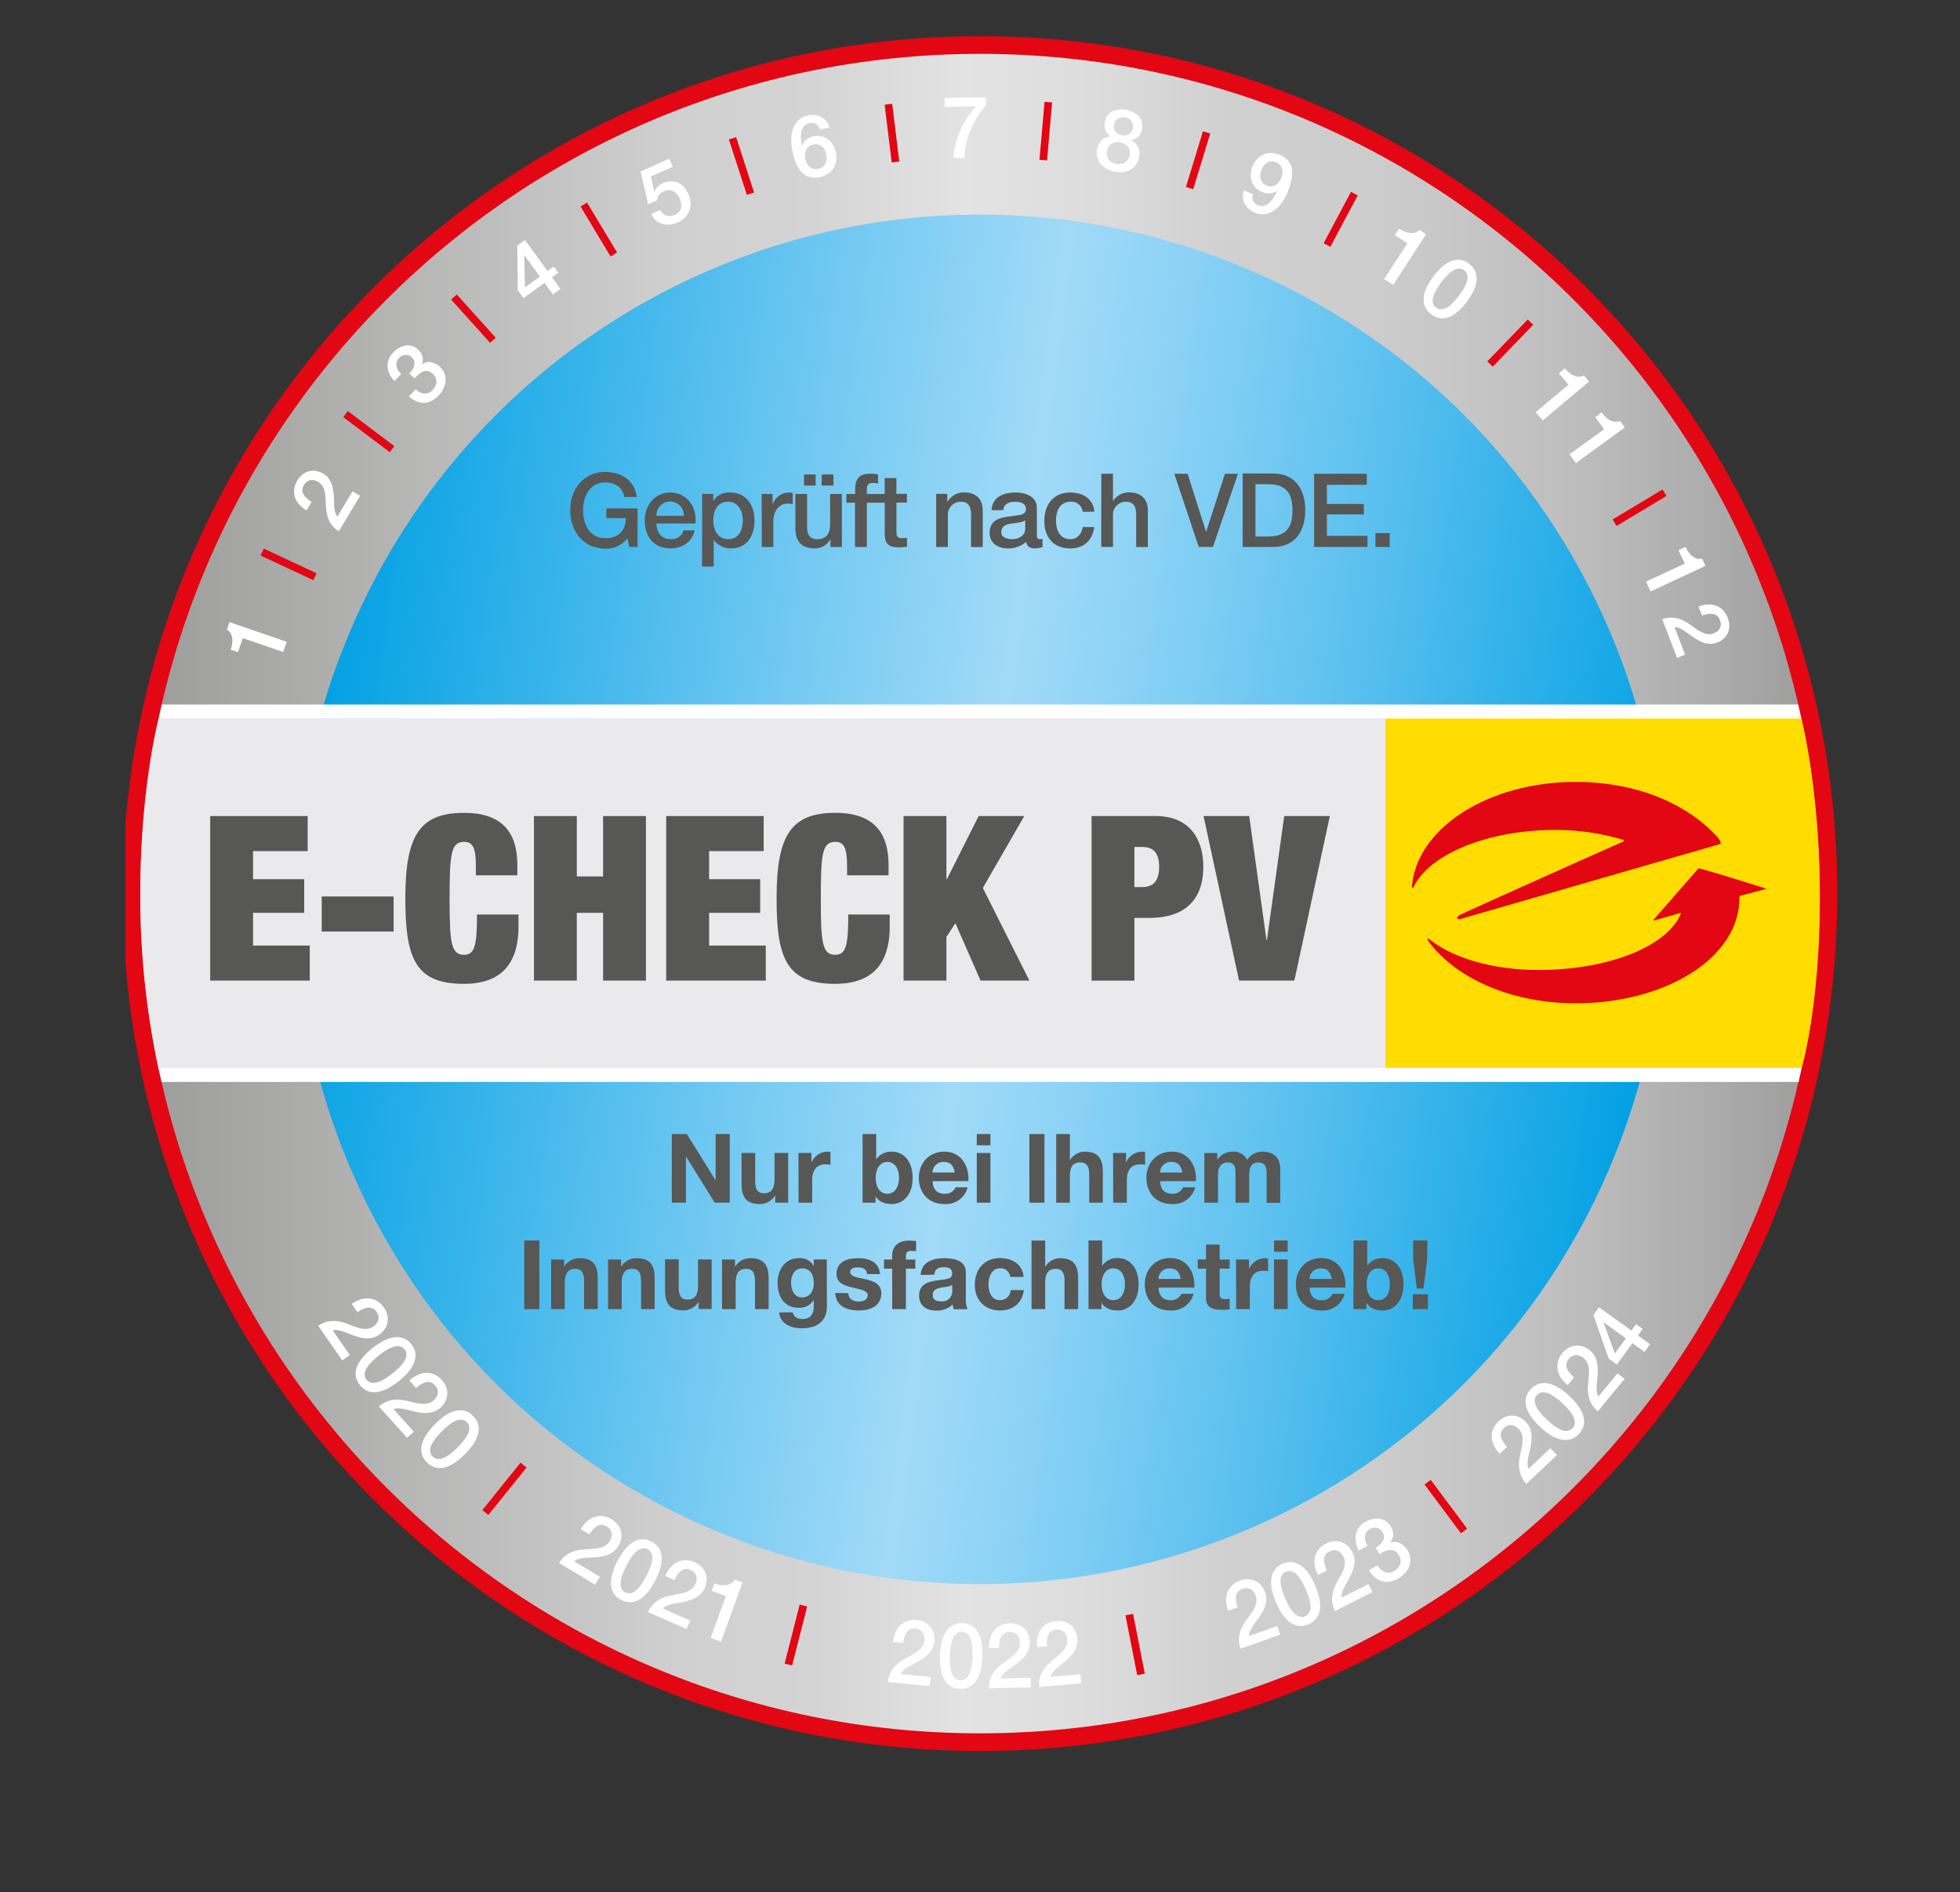 <svg xmlns="http://www.w3.org/2000/svg" xmlns:xlink="http://www.w3.org/1999/xlink" width="586.88" height="566.57" viewBox="0 0 586.88 566.57">
  <rect x="0" y="0" width="586.88" height="566.57" fill="#333333" stroke="none"/>
  <defs>
    <clipPath id="a" transform="translate(37.56 10.83)">
      <rect width="513.41" height="513.4" fill="none"/>
    </clipPath>
    <clipPath id="b" transform="translate(37.56 10.83)">
      <path d="M4.46,256.71C4.46,395.56,117,508.12,255.88,508.12S507.29,395.56,507.29,256.71,394.73,5.29,255.88,5.29,4.46,117.86,4.46,256.71" fill="none"/>
    </clipPath>
    <linearGradient id="c" y1="513.4" x2="1" y2="513.4" gradientTransform="matrix(502.83, 0, 0, -502.83, 41.82, 258423.13)" gradientUnits="userSpaceOnUse">
      <stop offset="0" stop-color="#9d9d9c"/>
      <stop offset="0.32" stop-color="#d0d0d0"/>
      <stop offset="0.4" stop-color="#d4d4d4"/>
      <stop offset="0.48" stop-color="#e1e1e1"/>
      <stop offset="0.49" stop-color="#e3e3e3"/>
      <stop offset="0.58" stop-color="#dbdbdb"/>
      <stop offset="0.65" stop-color="#d0d0d0"/>
      <stop offset="0.74" stop-color="#ccc"/>
      <stop offset="0.85" stop-color="#bfbfbf"/>
      <stop offset="0.95" stop-color="#aaa"/>
      <stop offset="1" stop-color="#9d9d9c"/>
    </linearGradient>
    <clipPath id="d" transform="translate(37.56 10.83)">
      <path d="M67.72,177.11C22.81,281,70.64,401.67,174.55,446.58S399.11,443.67,444,339.76,441.11,115.2,337.2,70.29A204.8,204.8,0,0,0,67.72,177.11" fill="none"/>
    </clipPath>
    <linearGradient id="e" y1="513.37" x2="1" y2="513.37" gradientTransform="matrix(0, 410.05, 410.05, 0, -210250.68, 65.54)" gradientUnits="userSpaceOnUse">
      <stop offset="0" stop-color="#009fe3"/>
      <stop offset="0.02" stop-color="#07a2e4"/>
      <stop offset="0.35" stop-color="#75caf2"/>
      <stop offset="0.5" stop-color="#a1daf8"/>
      <stop offset="0.58" stop-color="#8ed3f6"/>
      <stop offset="0.74" stop-color="#5dc1ef"/>
      <stop offset="0.96" stop-color="#0fa5e5"/>
      <stop offset="1" stop-color="#009fe3"/>
    </linearGradient>
    <clipPath id="g" transform="translate(37.56 10.83)">
      <rect x="385.22" y="223.28" width="105.83" height="66.26" fill="none"/>
    </clipPath>
  </defs>
  <g clip-path="url(#a)">
    <path d="M-.83,256.71C-.83,114.94,114.1,0,255.88,0s256.7,114.93,256.7,256.7-114.93,256.7-256.7,256.7S-.83,398.49-.83,256.71" transform="translate(37.56 10.83)" fill="#e30613"/>
  </g>
  <g clip-path="url(#b)">
    <rect x="42.02" y="16.12" width="502.83" height="502.83" fill="url(#c)"/>
  </g>
  <g clip-path="url(#d)">
    <rect x="6.53" y="11.18" width="498.69" height="522.56" transform="translate(-11.98 498.75) rotate(-82)" fill="url(#e)"/>
  </g>
  <g clip-path="url(#a)">
    <path d="M9.94,204.25h491.8s5.61,21.81,5.51,54.46c-.1,32.35-5.44,50.3-5.44,50.3L9.89,309.1a246.33,246.33,0,0,1-5.45-52.26c0-32,5.5-52.59,5.5-52.59" transform="translate(37.56 10.83)" fill="#eaeaed"/>
    <path d="M377.28,204.1h124.5s5.58,21.21,5.58,53.85c0,33-5.51,51.07-5.51,51.07l-124.57-.15Z" transform="translate(37.56 10.83)" fill="#fd0"/>
    <path d="M153.35,141.39H144v2.91h5.83c-.06,3.72-2.21,6.08-6.14,6-4.69,0-6.66-4.14-6.66-8.35s2-8.35,6.66-8.35c2.76,0,5.28,1.47,5.65,4.36h3.75c-.59-4.94-4.61-7.49-9.4-7.49-6.57,0-10.5,5.22-10.5,11.48s3.93,11.48,10.5,11.48a7.91,7.91,0,0,0,6.6-3.1l.58,2.58h2.46Z" transform="translate(37.56 10.83)" fill="#575756"/>
    <path d="M170.66,145.9c.58-4.76-2.49-9.27-7.49-9.27-4.73,0-7.67,3.87-7.67,8.38,0,4.88,2.79,8.35,7.76,8.35,3.47,0,6.42-1.94,7.18-5.4h-3.31a3.69,3.69,0,0,1-3.87,2.64c-2.91,0-4.27-2.21-4.27-4.7ZM159,143.6a4.09,4.09,0,1,1,8.17,0Z" transform="translate(37.56 10.83)" fill="#575756" fill-rule="evenodd"/>
    <path d="M184.86,145c0,2.76-1.19,5.59-4.38,5.59-2.83,0-4.46-2.4-4.46-5.59,0-3.38,1.51-5.62,4.46-5.62s4.38,2.73,4.38,5.62m-12.21,13.78h3.5v-7.92h.06a6.16,6.16,0,0,0,5.31,2.49c4.69,0,6.84-4,6.84-8.29,0-4.63-2.42-8.44-7.42-8.44a5.31,5.31,0,0,0-4.92,2.58H176v-2.15h-3.31Z" transform="translate(37.56 10.83)" fill="#575756" fill-rule="evenodd"/>
    <path d="M190.54,152.93H194v-7.55c0-3.5,1.9-5.44,4.3-5.44a12.72,12.72,0,0,1,1.5.16v-3.38a8.66,8.66,0,0,0-1.32-.09,5.13,5.13,0,0,0-4.64,3.5h-.06v-3.07h-3.28Z" transform="translate(37.56 10.83)" fill="#575756"/>
    <path d="M208.46,134.54H212v-3.31h-3.49Zm-1.79-3.31h-3.49v3.31h3.49Zm7.84,5.83H211v9.21c0,2.45-1,4.33-3.9,4.33-1.9,0-3-1-3-3.81v-9.73h-3.5v10.07c0,4.14,1.78,6.23,5.92,6.23a5.32,5.32,0,0,0,4.51-2.64h.07v2.21h3.44Z" transform="translate(37.56 10.83)" fill="#575756" fill-rule="evenodd"/>
    <path d="M215.85,139.67h2.61v13.26H222V139.67h3v-2.61h-3v-1.63c0-1.32.77-1.66,1.72-1.66a6,6,0,0,1,1.63.19v-2.73a9.54,9.54,0,0,0-2.46-.22c-2.27,0-4.39.68-4.39,4.73v1.32h-2.61Z" transform="translate(37.56 10.83)" fill="#575756"/>
    <path d="M224.72,139.67h2.64V149c.06,2.64.74,4.05,4.39,4.05.77,0,1.5-.12,2.27-.18v-2.7a6.08,6.08,0,0,1-1.47.12c-1.57,0-1.69-.74-1.69-2.18v-8.47H234v-2.61h-3.16V132.3h-3.5v4.76h-2.64Z" transform="translate(37.56 10.83)" fill="#575756"/>
    <path d="M242.76,152.93h3.5v-9.36a3.88,3.88,0,0,1,3.84-4.18c2.06,0,3,1.08,3.1,3.56v10h3.5V142c0-3.56-2.18-5.4-5.62-5.4a5.67,5.67,0,0,0-4.94,2.82l-.06-.06v-2.33h-3.32Z" transform="translate(37.56 10.83)" fill="#575756"/>
    <path d="M269.41,147.59c0,2.21-2.4,3-3.93,3-1.23,0-3.22-.45-3.22-2,0-1.84,1.35-2.39,2.85-2.64s3.22-.25,4.3-1Zm3.5-6.36c0-3.34-3.26-4.6-6.35-4.6-3.5,0-7,1.2-7.22,5.28h3.5c.15-1.72,1.53-2.52,3.5-2.52,1.41,0,3.28.34,3.28,2.15,0,2.06-2.24,1.78-4.76,2.24-2.94.34-6.1,1-6.1,4.94,0,3.1,2.57,4.64,5.43,4.64a8.11,8.11,0,0,0,5.5-1.94c.27,1.45,1.28,1.94,2.7,1.94a9,9,0,0,0,2.21-.4v-2.43a5,5,0,0,1-.86.06c-.65,0-.83-.33-.83-1.19Z" transform="translate(37.56 10.83)" fill="#575756" fill-rule="evenodd"/>
    <path d="M290.12,142.37c-.33-3.9-3.47-5.74-7.15-5.74-5.22,0-7.83,3.74-7.83,8.53s2.73,8.2,7.71,8.2c4.08,0,6.63-2.27,7.27-6.39h-3.5c-.34,2.28-1.75,3.63-3.77,3.63-3,0-4.21-2.8-4.21-5.44,0-4.82,2.55-5.77,4.36-5.77a3.34,3.34,0,0,1,3.62,3Z" transform="translate(37.56 10.83)" fill="#575756"/>
    <path d="M292.2,152.93h3.5v-9.36a3.88,3.88,0,0,1,3.84-4.18c2.06,0,3,1.08,3.1,3.56v10h3.5V142c0-3.56-2.18-5.4-5.61-5.4a5.53,5.53,0,0,0-4.76,2.52h-.07V131h-3.5Z" transform="translate(37.56 10.83)" fill="#575756"/>
    <polygon points="358.93 163.75 363.19 163.75 370.68 141.84 366.79 141.84 361.17 159.18 361.11 159.18 355.61 141.84 351.62 141.84 358.93 163.75" fill="#575756"/>
    <path d="M338.36,134.14h3.78c6,0,7.3,3.44,7.3,7.83s-1.28,7.83-7.3,7.83h-3.78Zm-3.83,18.79h9.08c6.75,0,9.67-4.91,9.67-11s-2.92-11-9.67-11h-9.08Z" transform="translate(37.56 10.83)" fill="#575756" fill-rule="evenodd"/>
    <polygon points="393.48 163.75 409.47 163.75 409.47 160.44 397.32 160.44 397.32 154.02 408.37 154.02 408.37 150.89 397.32 150.89 397.32 145.15 409.26 145.15 409.26 141.84 393.48 141.84 393.48 163.75" fill="#575756"/>
    <rect x="411.84" y="159.61" width="4.27" height="4.14" fill="#575756"/>
    <polygon points="201.16 360.07 205.39 360.07 205.39 346.32 205.45 346.32 214 360.07 218.51 360.07 218.51 339.53 214.28 339.53 214.28 353.31 214.23 353.31 205.65 339.53 201.16 339.53 201.16 360.07" fill="#575756"/>
    <path d="M198.44,334.37h-4.08v7.8c0,3-1,4.26-3.17,4.26-1.9,0-2.62-1.21-2.62-3.65v-8.41h-4.08v9.15c0,3.69,1.09,6.13,5.43,6.13a5.29,5.29,0,0,0,4.55-2.47h.09v2.07h3.88Z" transform="translate(37.56 10.83)" fill="#575756"/>
    <path d="M201.55,349.25h4.08v-6.71c0-2.62,1-4.77,4-4.77a7.27,7.27,0,0,1,1.47.14v-3.8a3,3,0,0,0-.9-.14,5.25,5.25,0,0,0-4.74,3.16h-.06v-2.76h-3.88Z" transform="translate(37.56 10.83)" fill="#575756"/>
    <path d="M220.72,349.25h3.88v-1.9h.06c.89,1.64,2.7,2.3,4.89,2.3,3,0,6.16-2.39,6.16-7.85s-3.19-7.83-6.16-7.83a5.51,5.51,0,0,0-4.69,2.21h-.06V328.7h-4.08Zm10.91-7.43c0,2.48-1.07,4.75-3.49,4.75s-3.48-2.27-3.48-4.75,1.07-4.77,3.48-4.77,3.49,2.27,3.49,4.77" transform="translate(37.56 10.83)" fill="#575756" fill-rule="evenodd"/>
    <path d="M252.39,342.8c.29-4.57-2.16-8.83-7.22-8.83-4.52,0-7.6,3.39-7.6,7.86s2.91,7.82,7.6,7.82a6.68,6.68,0,0,0,7-5h-3.59a3.38,3.38,0,0,1-3.23,1.93c-2.27,0-3.54-1.18-3.65-3.77Zm-10.73-2.59a3.22,3.22,0,0,1,3.4-3.16c2,0,2.87,1.09,3.25,3.16Z" transform="translate(37.56 10.83)" fill="#575756" fill-rule="evenodd"/>
    <path d="M254.92,349.25H259V334.37h-4.09ZM259,328.7h-4.09v3.37H259Z" transform="translate(37.56 10.83)" fill="#575756" fill-rule="evenodd"/>
    <rect x="308.22" y="339.53" width="4.52" height="20.55" fill="#575756"/>
    <path d="M278.7,349.25h4.09v-7.8c0-3,.95-4.26,3.17-4.26,1.89,0,2.62,1.21,2.62,3.66v8.4h4.08V340.1c0-3.69-1.09-6.13-5.44-6.13a5.21,5.21,0,0,0-4.34,2.47h-.09V328.7H278.7Z" transform="translate(37.56 10.83)" fill="#575756"/>
    <path d="M295.76,349.25h4.09v-6.71c0-2.62,1-4.77,4-4.77a7.09,7.09,0,0,1,1.46.14v-3.8a2.91,2.91,0,0,0-.89-.14,5.28,5.28,0,0,0-4.75,3.16h-.06v-2.76h-3.88Z" transform="translate(37.56 10.83)" fill="#575756"/>
    <path d="M320.53,342.8c.29-4.57-2.16-8.83-7.22-8.83-4.52,0-7.6,3.39-7.6,7.86s2.9,7.82,7.6,7.82a6.69,6.69,0,0,0,7-5h-3.6a3.36,3.36,0,0,1-3.22,1.93c-2.27,0-3.54-1.18-3.66-3.77Zm-10.74-2.59a3.22,3.22,0,0,1,3.4-3.16c2,0,2.88,1.09,3.25,3.16Z" transform="translate(37.56 10.83)" fill="#575756" fill-rule="evenodd"/>
    <path d="M323.06,349.25h4.09v-8.64c0-2.9,2-3.42,2.76-3.42,2.59,0,2.47,2,2.47,3.71v8.35h4.09V341c0-1.87.43-3.77,2.73-3.77s2.51,1.64,2.51,3.63v8.43h4.08v-10c0-3.86-2.27-5.32-5.44-5.32a5.43,5.43,0,0,0-4.49,2.47,4.39,4.39,0,0,0-4.34-2.47,5.39,5.39,0,0,0-4.55,2.41h-.05v-2h-3.86Z" transform="translate(37.56 10.83)" fill="#575756"/>
    <rect x="156.97" y="371.4" width="4.52" height="20.55" fill="#575756"/>
    <path d="M127.46,381.12h4.08v-7.8c0-3,1-4.26,3.17-4.26,1.9,0,2.62,1.21,2.62,3.65v8.41h4.09V372c0-3.69-1.1-6.13-5.44-6.13a5.29,5.29,0,0,0-4.55,2.47h-.09v-2.07h-3.88Z" transform="translate(37.56 10.83)" fill="#575756"/>
    <path d="M144.51,381.12h4.09v-7.8c0-3,1-4.26,3.17-4.26,1.9,0,2.62,1.21,2.62,3.65v8.41h4.08V372c0-3.69-1.09-6.13-5.43-6.13a5.29,5.29,0,0,0-4.55,2.47h-.09v-2.07h-3.89Z" transform="translate(37.56 10.83)" fill="#575756"/>
    <path d="M175.53,366.24h-4.08V374c0,3-.95,4.26-3.17,4.26-1.9,0-2.62-1.21-2.62-3.66v-8.4h-4.09v9.15c0,3.68,1.1,6.13,5.44,6.13a5.33,5.33,0,0,0,4.55-2.47h.09v2.07h3.88Z" transform="translate(37.56 10.83)" fill="#575756"/>
    <path d="M178.63,381.12h4.09v-7.8c0-3,.95-4.26,3.17-4.26,1.9,0,2.61,1.21,2.61,3.65v8.41h4.09V372c0-3.69-1.09-6.13-5.44-6.13a5.28,5.28,0,0,0-4.54,2.47h-.09v-2.07h-3.89Z" transform="translate(37.56 10.83)" fill="#575756"/>
    <path d="M210,366.24H206.1v2h0a4.63,4.63,0,0,0-4.43-2.38c-4.17,0-6.39,3.51-6.39,7.36,0,4.09,1.9,7.49,6.36,7.49a5,5,0,0,0,4.46-2.31h0v2c0,2.13-1,3.68-3.28,3.68-1.43,0-2.67-.51-3-2h-4.06c.2,3.4,3.63,4.78,6.56,4.78,6.85,0,7.71-4.15,7.71-6.59Zm-7.37,11.37c-2.5,0-3.31-2.33-3.31-4.47s1-4.22,3.31-4.22c2.65,0,3.48,2.15,3.48,4.57,0,2.13-1.14,4.12-3.48,4.12" transform="translate(37.56 10.83)" fill="#575756" fill-rule="evenodd"/>
    <path d="M212.54,376.28c.18,4,3.55,5.24,7,5.24s6.79-1.27,6.79-5.18c0-2.76-2.33-3.63-4.72-4.17S217,371.42,217,370c0-1.21,1.35-1.38,2.27-1.38,1.47,0,2.68.43,2.79,2h3.89c-.32-3.66-3.31-4.75-6.56-4.75s-6.48,1-6.48,4.77c0,2.62,2.36,3.46,4.72,4,2.94.64,4.63,1.07,4.63,2.31,0,1.44-1.49,1.9-2.68,1.9-1.61,0-3.1-.72-3.13-2.51Z" transform="translate(37.56 10.83)" fill="#575756"/>
    <path d="M229.6,381.12h4.09V369h2.82v-2.73h-2.82v-.89c0-1.24.46-1.7,1.55-1.7a12.21,12.21,0,0,1,1.5.09v-3.06c-.69,0-1.44-.11-2.16-.11-3.34,0-5,1.9-5,4.52v1.15h-2.44V369h2.44Z" transform="translate(37.56 10.83)" fill="#575756"/>
    <path d="M247.55,375.36a3,3,0,0,1-3.31,3.43c-1.32,0-2.5-.38-2.5-1.9s1.15-1.93,2.41-2.19,2.71-.26,3.4-.87Zm-5.35-4.55c.14-1.61,1.15-2.24,2.7-2.24s2.65.26,2.65,2-2.33,1.59-4.83,2-5.07,1.15-5.07,4.52c0,3.05,2.24,4.46,5.07,4.46a6.81,6.81,0,0,0,5-1.84,6.34,6.34,0,0,0,.29,1.44h4.15a7.56,7.56,0,0,1-.52-3.31v-7.75c0-3.56-3.57-4.22-6.54-4.22-3.34,0-6.76,1.15-7,5Z" transform="translate(37.56 10.83)" fill="#575756" fill-rule="evenodd"/>
    <path d="M268.93,371.48c-.26-3.8-3.48-5.64-7-5.64-4.84,0-7.6,3.42-7.6,8.05,0,4.47,3,7.63,7.51,7.63,3.91,0,6.65-2.16,7.17-6.1h-3.95a3.14,3.14,0,0,1-3.25,3c-2.56,0-3.39-2.56-3.39-4.69s.86-4.83,3.48-4.83a2.79,2.79,0,0,1,3,2.56Z" transform="translate(37.56 10.83)" fill="#575756"/>
    <path d="M271.31,381.12h4.09v-7.8c0-3,1-4.26,3.17-4.26,1.9,0,2.62,1.21,2.62,3.65v8.41h4.08V372c0-3.69-1.09-6.13-5.44-6.13a5.22,5.22,0,0,0-4.34,2.47h-.09v-7.74h-4.09Z" transform="translate(37.56 10.83)" fill="#575756"/>
    <path d="M288.37,381.12h3.89v-1.9h.05c.9,1.64,2.71,2.3,4.9,2.3,3,0,6.16-2.39,6.16-7.86s-3.2-7.82-6.16-7.82a5.49,5.49,0,0,0-4.69,2.21h-.06v-7.48h-4.09Zm10.91-7.43c0,2.48-1.07,4.75-3.48,4.75s-3.49-2.27-3.49-4.75,1.07-4.77,3.49-4.77,3.48,2.27,3.48,4.77" transform="translate(37.56 10.83)" fill="#575756" fill-rule="evenodd"/>
    <path d="M320.05,374.67c.28-4.57-2.16-8.83-7.23-8.83-4.51,0-7.6,3.39-7.6,7.85,0,4.61,2.91,7.83,7.6,7.83a6.7,6.7,0,0,0,7-5h-3.6a3.36,3.36,0,0,1-3.22,1.93c-2.28,0-3.54-1.18-3.66-3.77Zm-10.74-2.59a3.22,3.22,0,0,1,3.4-3.16c2,0,2.88,1.09,3.25,3.16Z" transform="translate(37.56 10.83)" fill="#575756" fill-rule="evenodd"/>
    <path d="M327.64,361.78h-4.08v4.46h-2.48V369h2.48v8.78c0,3,2.18,3.54,4.69,3.54a16.3,16.3,0,0,0,2.38-.14V378a6,6,0,0,1-1.26.12c-1.38,0-1.73-.35-1.73-1.73V369h3v-2.73h-3Z" transform="translate(37.56 10.83)" fill="#575756"/>
    <path d="M332.57,381.12h4.1v-6.71c0-2.62,1-4.78,4-4.78a7.23,7.23,0,0,1,1.47.15V366a2.91,2.91,0,0,0-.89-.14,5.26,5.26,0,0,0-4.75,3.16h-.06v-2.76h-3.89Z" transform="translate(37.56 10.83)" fill="#575756"/>
    <path d="M343.88,381.12H348V366.24h-4.08ZM348,360.57h-4.08v3.37H348Z" transform="translate(37.56 10.83)" fill="#575756" fill-rule="evenodd"/>
    <path d="M365.28,374.67c.29-4.57-2.16-8.83-7.22-8.83-4.52,0-7.6,3.39-7.6,7.85,0,4.61,2.91,7.83,7.6,7.83a6.71,6.71,0,0,0,7-5h-3.6a3.38,3.38,0,0,1-3.23,1.93c-2.27,0-3.54-1.18-3.65-3.77Zm-10.73-2.59a3.21,3.21,0,0,1,3.39-3.16c2,0,2.88,1.09,3.26,3.16Z" transform="translate(37.56 10.83)" fill="#575756" fill-rule="evenodd"/>
    <path d="M367.69,381.12h3.89v-1.9h.06c.89,1.64,2.7,2.3,4.89,2.3,3,0,6.16-2.39,6.16-7.86s-3.19-7.82-6.16-7.82a5.51,5.51,0,0,0-4.69,2.21h0v-7.48h-4.1Zm10.91-7.43c0,2.48-1.06,4.75-3.48,4.75s-3.48-2.27-3.48-4.75,1.07-4.77,3.48-4.77,3.48,2.27,3.48,4.77" transform="translate(37.56 10.83)" fill="#575756" fill-rule="evenodd"/>
    <path d="M389.84,360.57h-4.26v5.53l1.1,8.86h2l1.12-8.86Zm-4.37,20.55H390v-4.44h-4.52Z" transform="translate(37.56 10.83)" fill="#575756" fill-rule="evenodd"/>
    <path d="M31.51,183.67a10.34,10.34,0,0,0,.45-1.76,5.59,5.59,0,0,0,0-1.68,4,4,0,0,0-.48-1.45,2.89,2.89,0,0,0-1.11-1.08l.79-2.27,17.13,5.89-1.06,3.06-12.09-4.16-1.44,4.21Z" transform="translate(37.56 10.83)" fill="#fff"/>
    <rect x="47.7" y="149.42" width="2.28" height="17.44" transform="translate(-77.56 146.41) rotate(-65)" fill="#e30613"/>
    <path d="M70.27,137.62l-6.37,10.6a7.43,7.43,0,0,1-2.81-3,9.87,9.87,0,0,1-1-4c-.07-.72-.11-1.46-.13-2.22a14,14,0,0,0-.22-2.18,7,7,0,0,0-.61-1.91,3.57,3.57,0,0,0-1.33-1.43,4.73,4.73,0,0,0-1-.44,2.65,2.65,0,0,0-1.12-.15,2.7,2.7,0,0,0-1.17.39,3.22,3.22,0,0,0-1.08,1.16,2.8,2.8,0,0,0-.45,1.43,2.6,2.6,0,0,0,.34,1.3,4.89,4.89,0,0,0,1,1.18,10.5,10.5,0,0,0,1.43,1.09L54.23,142a9,9,0,0,1-2.18-1.77,6.13,6.13,0,0,1-1.28-2.17,5.84,5.84,0,0,1-.25-2.43,6.38,6.38,0,0,1,.93-2.57A6.28,6.28,0,0,1,53.34,131a5.39,5.39,0,0,1,2.1-.84,5,5,0,0,1,2.05.09,7.12,7.12,0,0,1,1.73.71,5.56,5.56,0,0,1,1.51,1.31,6.39,6.39,0,0,1,.92,1.6,9.33,9.33,0,0,1,.5,1.81,17.37,17.37,0,0,1,.22,1.89q.08.94.09,1.86c0,.62,0,1.2.1,1.74a8.54,8.54,0,0,0,.29,1.52,2.83,2.83,0,0,0,.62,1.15L68,136.26Z" transform="translate(37.56 10.83)" fill="#fff"/>
    <rect x="71.72" y="109.69" width="2.28" height="17.44" transform="translate(-27.99 116.16) rotate(-53)" fill="#e30613"/>
    <path d="M85,101a7.21,7.21,0,0,0,.92-1.13,4.21,4.21,0,0,0,.55-1.26,2.53,2.53,0,0,0,0-1.28,2.62,2.62,0,0,0-.79-1.21,2.34,2.34,0,0,0-1.9-.69,2.92,2.92,0,0,0-1.89,1,2.76,2.76,0,0,0-.69,1.19,2.72,2.72,0,0,0,0,1.27,3.86,3.86,0,0,0,.49,1.22,4.63,4.63,0,0,0,.89,1l-2,2.15a7.3,7.3,0,0,1-1.46-2,6.25,6.25,0,0,1-.61-2.22,5.4,5.4,0,0,1,.32-2.23,6.19,6.19,0,0,1,1.34-2.12,7.44,7.44,0,0,1,1.64-1.31,5.91,5.91,0,0,1,1.92-.72,4.37,4.37,0,0,1,2,.07,4.82,4.82,0,0,1,3.2,3.17,3.53,3.53,0,0,1-.23,2.43l0,0a3.69,3.69,0,0,1,2.77-.72A5.5,5.5,0,0,1,95.53,101a5.38,5.38,0,0,1,.32,2.21,6.39,6.39,0,0,1-.6,2.24,7.55,7.55,0,0,1-1.39,2.06,7.68,7.68,0,0,1-2.21,1.71,5.14,5.14,0,0,1-2.28.56,5.57,5.57,0,0,1-2.27-.47,8.12,8.12,0,0,1-2.2-1.45l2-2.15A4.18,4.18,0,0,0,89.49,107a3.09,3.09,0,0,0,2.57-1.15,3.71,3.71,0,0,0,1.07-2.38,3.45,3.45,0,0,0-2.58-3.21,2.68,2.68,0,0,0-1.43.15,4.4,4.4,0,0,0-1.33.83,15.65,15.65,0,0,0-1.21,1.23Z" transform="translate(37.56 10.83)" fill="#fff"/>
    <rect x="103.05" y="75.85" width="2.28" height="17.44" transform="translate(7.74 102.27) rotate(-42)" fill="#e30613"/>
    <path d="M129.62,70.85l-1.89,1.37,2.53,3.47L128,77.34l-2.53-3.48-6.28,4.57-1.72-2.37-.12-13.38L119.61,61l6.76,9.29L128.25,69Zm-10,4.35L124.1,72l-4.68-6.45,0,0Z" transform="translate(37.56 10.83)" fill="#fff"/>
    <rect x="140.6" y="49.17" width="2.28" height="17.44" transform="translate(27.99 92.09) rotate(-31)" fill="#e30613"/>
    <path d="M154.25,40.51l8.56-3.81,1.07,2.41L157.34,42l1,4.59.07,0a3.8,3.8,0,0,1,1-1.55A5.33,5.33,0,0,1,160.92,44a6.1,6.1,0,0,1,2.38-.56,5,5,0,0,1,2.15.43,5.62,5.62,0,0,1,1.79,1.31,7.65,7.65,0,0,1,1.91,4.24,6.27,6.27,0,0,1-.16,2.36A6,6,0,0,1,167.83,54a6.2,6.2,0,0,1-2.35,1.71,8.39,8.39,0,0,1-2.38.68,5.72,5.72,0,0,1-2.23-.16,5.09,5.09,0,0,1-1.94-1,5.88,5.88,0,0,1-1.49-2l2.7-1.2A3.26,3.26,0,0,0,162,53.74a3.38,3.38,0,0,0,2.45-.22,3.78,3.78,0,0,0,1.32-.93,2.78,2.78,0,0,0,.61-1.21,3.26,3.26,0,0,0,0-1.39,6.84,6.84,0,0,0-.47-1.48,5.15,5.15,0,0,0-.78-1.23,3.58,3.58,0,0,0-1.06-.85,3,3,0,0,0-1.31-.32,3.61,3.61,0,0,0-1.54.35,4.31,4.31,0,0,0-1.45,1,2.16,2.16,0,0,0-.54,1.67l-2.7,1.2Z" transform="translate(37.56 10.83)" fill="#fff"/>
    <rect x="183.32" y="30.15" width="2.28" height="17.44" transform="translate(34.58 69.73) rotate(-18)" fill="#e30613"/>
    <path d="M207.94,27.92a2.86,2.86,0,0,0-1.15-1.59,2.51,2.51,0,0,0-1.95-.29,3,3,0,0,0-1.29.58,3,3,0,0,0-.8,1,4,4,0,0,0-.4,1.23,9.78,9.78,0,0,0,0,2.79c.05.46.1.88.15,1.28l.06,0A3.81,3.81,0,0,1,203.79,31a4.86,4.86,0,0,1,2.11-1,6,6,0,0,1,2.45,0,5.25,5.25,0,0,1,2,.88,5.57,5.57,0,0,1,1.51,1.65,7.42,7.42,0,0,1,.88,2.28,7,7,0,0,1,.09,2.48,5.9,5.9,0,0,1-.8,2.18,5.64,5.64,0,0,1-1.6,1.67,6.32,6.32,0,0,1-2.31,1,6.47,6.47,0,0,1-3.35,0,5.33,5.33,0,0,1-2.4-1.56,8.73,8.73,0,0,1-1.62-2.72,21.27,21.27,0,0,1-1.05-3.58,15.4,15.4,0,0,1-.34-3.28,9.83,9.83,0,0,1,.5-3.19,6.53,6.53,0,0,1,1.6-2.6,5.76,5.76,0,0,1,3-1.51,5.85,5.85,0,0,1,2.08-.07,5.46,5.46,0,0,1,1.87.64,5.31,5.31,0,0,1,1.5,1.26,4.89,4.89,0,0,1,.92,1.87Zm-.41,11.78a2.9,2.9,0,0,0,1.3-.6,3.19,3.19,0,0,0,.8-1,3.46,3.46,0,0,0,.33-1.3,5.21,5.21,0,0,0-.1-1.42,4.9,4.9,0,0,0-.48-1.33,3.52,3.52,0,0,0-.83-1,3.1,3.1,0,0,0-1.14-.59,3,3,0,0,0-1.43,0,3.07,3.07,0,0,0-1.32.58,3,3,0,0,0-.84,1,3.44,3.44,0,0,0-.36,1.28,5,5,0,0,0,.09,1.44,5.3,5.3,0,0,0,.5,1.35,3.65,3.65,0,0,0,.86,1,3,3,0,0,0,1.18.61,2.91,2.91,0,0,0,1.44,0" transform="translate(37.56 10.83)" fill="#fff"/>
    <rect x="228.37" y="20.31" width="2.28" height="17.44" transform="translate(35.74 39.02) rotate(-7)" fill="#e30613"/>
    <path d="M245.28,18.48l12.39-.21,0,2.45a31.75,31.75,0,0,0-2.52,3.37,23.27,23.27,0,0,0-2,3.69,24.3,24.3,0,0,0-1.34,4.1,27.21,27.21,0,0,0-.65,4.62l-3.23,0a22,22,0,0,1,.66-4.25,26.41,26.41,0,0,1,1.43-4.09,28.2,28.2,0,0,1,2.07-3.82A30.58,30.58,0,0,1,254.72,21l-9.4.16Z" transform="translate(37.56 10.83)" fill="#fff"/>
    <rect x="266.84" y="27.28" width="17.44" height="2.28" transform="translate(260.81 311.29) rotate(-85)" fill="#e30613"/>
    <path d="M296.16,40.54a8.14,8.14,0,0,1-2.43-.86,5.93,5.93,0,0,1-1.77-1.5,5.06,5.06,0,0,1-1-2,5.83,5.83,0,0,1,0-2.43,4.65,4.65,0,0,1,1.43-2.65A4.31,4.31,0,0,1,295.07,30V30a3.8,3.8,0,0,1-1.59-1.77,4,4,0,0,1-.21-2.38,4.62,4.62,0,0,1,2.12-3.29,7.35,7.35,0,0,1,8.21,1.6,4.61,4.61,0,0,1,.74,3.85,4,4,0,0,1-1.08,2.12,3.91,3.91,0,0,1-2.14,1v.05a4.36,4.36,0,0,1,2.08,2,4.61,4.61,0,0,1,.32,3,5.54,5.54,0,0,1-.92,2.25A5.16,5.16,0,0,1,301,39.93a6.06,6.06,0,0,1-2.21.72,8.09,8.09,0,0,1-2.58-.11m.45-2.28a3.6,3.6,0,0,0,2.58-.4,3.19,3.19,0,0,0,1.44-2.25,3,3,0,0,0-.52-2.49,3.7,3.7,0,0,0-2.25-1.29,3.63,3.63,0,0,0-2.58.36,2.89,2.89,0,0,0-1.41,2.11,3.17,3.17,0,0,0,.49,2.62,3.57,3.57,0,0,0,2.25,1.34m2.7-13.93a3,3,0,0,0-2.12.32,2.56,2.56,0,0,0-1.2,1.86,2.47,2.47,0,0,0,.41,2.1,3.4,3.4,0,0,0,4,.78,2.45,2.45,0,0,0,1.17-1.79,2.58,2.58,0,0,0-.42-2.18,3,3,0,0,0-1.85-1.09" transform="translate(37.56 10.83)" fill="#fff"/>
    <rect x="312.46" y="36.01" width="17.44" height="2.28" transform="translate(229.31 344.26) rotate(-73)" fill="#e30613"/>
    <path d="M337.59,47.28a2.85,2.85,0,0,0,.06,2,2.48,2.48,0,0,0,1.46,1.33,2.76,2.76,0,0,0,2,.13,4.32,4.32,0,0,0,1.61-1.05A8.16,8.16,0,0,0,344,48c.35-.63.67-1.21.95-1.75l0-.07a4,4,0,0,1-2.12.89,4.69,4.69,0,0,1-2.32-.34,6,6,0,0,1-2-1.28,5.15,5.15,0,0,1-1.2-1.82,5.5,5.5,0,0,1-.37-2.21,7.31,7.31,0,0,1,.56-2.49,7.09,7.09,0,0,1,1.3-2.11,5.55,5.55,0,0,1,1.87-1.37,5.49,5.49,0,0,1,2.31-.48,7.14,7.14,0,0,1,2.62.56,6,6,0,0,1,2.65,1.87,5.2,5.2,0,0,1,1.06,2.6,9.19,9.19,0,0,1-.21,3.17,22.47,22.47,0,0,1-1.12,3.54,15.4,15.4,0,0,1-1.55,2.91,9.8,9.8,0,0,1-2.2,2.37,6.68,6.68,0,0,1-2.78,1.26,5.77,5.77,0,0,1-3.31-.42,5.66,5.66,0,0,1-3-2.67,5.21,5.21,0,0,1-.53-1.89,4.85,4.85,0,0,1,.28-2.07Zm6.9-9.55a3.15,3.15,0,0,0-1.41-.25,2.83,2.83,0,0,0-1.21.39,3.61,3.61,0,0,0-1,.89,4.73,4.73,0,0,0-.7,1.22,5.07,5.07,0,0,0-.36,1.4,3.7,3.7,0,0,0,.09,1.34,3,3,0,0,0,.6,1.15,2.86,2.86,0,0,0,1.17.82,3.11,3.11,0,0,0,1.46.25,2.74,2.74,0,0,0,1.26-.39,3.93,3.93,0,0,0,1-.9,4.62,4.62,0,0,0,.73-1.26,5,5,0,0,0,.34-1.37,3.58,3.58,0,0,0-.13-1.32,3,3,0,0,0-.64-1.14,3.18,3.18,0,0,0-1.23-.83" transform="translate(37.56 10.83)" fill="#fff"/>
    <rect x="355.13" y="53.7" width="17.44" height="2.28" transform="translate(182.19 361.19) rotate(-62)" fill="#e30613"/>
    <path d="M381.39,57.62a10,10,0,0,0,1.61.86,5.75,5.75,0,0,0,1.61.43,3.91,3.91,0,0,0,1.53-.12,2.73,2.73,0,0,0,1.31-.81l2,1.31-9.86,15.19-2.72-1.76,7-10.72-3.74-2.42Z" transform="translate(37.56 10.83)" fill="#fff"/>
    <path d="M402.3,68.19a5.23,5.23,0,0,1,2,2.62,6.09,6.09,0,0,1,.16,3,9.92,9.92,0,0,1-1.09,3,21.3,21.3,0,0,1-1.73,2.71,20.63,20.63,0,0,1-2.13,2.42,10.35,10.35,0,0,1-2.57,1.87,6.13,6.13,0,0,1-2.9.66A6.08,6.08,0,0,1,389,80.62a6.22,6.22,0,0,1-.16-3,10.49,10.49,0,0,1,1.09-3,21.08,21.08,0,0,1,1.74-2.72,22.31,22.31,0,0,1,2.12-2.41,10.33,10.33,0,0,1,2.58-1.87,6.11,6.11,0,0,1,2.9-.66,5.22,5.22,0,0,1,3.07,1.19m-9.86,13.08a2.38,2.38,0,0,0,1.61.53,3.88,3.88,0,0,0,1.73-.59,8.83,8.83,0,0,0,1.75-1.45,21.51,21.51,0,0,0,1.75-2.05,23.86,23.86,0,0,0,1.48-2.23,9,9,0,0,0,.91-2.09,3.72,3.72,0,0,0,.09-1.83,2.39,2.39,0,0,0-.94-1.41,2.35,2.35,0,0,0-1.63-.52,3.83,3.83,0,0,0-1.72.6,9.25,9.25,0,0,0-1.75,1.44,21.46,21.46,0,0,0-1.74,2A22.28,22.28,0,0,0,392.49,76a9,9,0,0,0-.91,2.09,3.9,3.9,0,0,0-.1,1.81,2.38,2.38,0,0,0,1,1.41" transform="translate(37.56 10.83)" fill="#fff"/>
    <rect x="405.92" y="90.75" width="17.44" height="2.28" transform="translate(98.08 337.15) rotate(-46)" fill="#e30613"/>
    <path d="M431,99.45a10.39,10.39,0,0,0,1.29,1.28,5.42,5.42,0,0,0,1.42.89,4,4,0,0,0,1.49.33,2.76,2.76,0,0,0,1.5-.39l1.55,1.84-13.88,11.65-2.08-2.48,9.79-8.22-2.86-3.41Z" transform="translate(37.56 10.83)" fill="#fff"/>
    <path d="M442,112.64a10.61,10.61,0,0,0,1.2,1.37,5.4,5.4,0,0,0,1.35,1,4,4,0,0,0,1.47.44,2.87,2.87,0,0,0,1.52-.29l1.41,2-14.65,10.65-1.91-2.62,10.35-7.51-2.62-3.6Z" transform="translate(37.56 10.83)" fill="#fff"/>
    <rect x="444.64" y="140.04" width="17.44" height="2.28" transform="translate(29.61 264.49) rotate(-31)" fill="#e30613"/>
    <path d="M467.14,152.9a11,11,0,0,0,.91,1.58,5.35,5.35,0,0,0,1.14,1.22,3.94,3.94,0,0,0,1.36.71,2.81,2.81,0,0,0,1.55,0l1,2.18-16.42,7.66-1.36-2.93,11.58-5.41-1.88-4Z" transform="translate(37.56 10.83)" fill="#fff"/>
    <path d="M464.6,186.14l-4.43-11.55a7.38,7.38,0,0,1,4.06-.39,9.85,9.85,0,0,1,3.77,1.66q.92.58,1.83,1.26a15,15,0,0,0,1.85,1.17,6.56,6.56,0,0,0,1.89.69,3.56,3.56,0,0,0,1.95-.16,5.68,5.68,0,0,0,.94-.49,2.63,2.63,0,0,0,1.21-2,3.21,3.21,0,0,0-.25-1.56,2.85,2.85,0,0,0-.85-1.24,2.62,2.62,0,0,0-1.23-.53,5,5,0,0,0-1.53,0,11.44,11.44,0,0,0-1.73.46L471,170.79a9.08,9.08,0,0,1,2.74-.62,6.07,6.07,0,0,1,2.5.33,5.54,5.54,0,0,1,2.06,1.3,7.12,7.12,0,0,1,1.94,5.09,5.34,5.34,0,0,1-.63,2.17,5,5,0,0,1-1.34,1.55,6.37,6.37,0,0,1-1.62.93,5.43,5.43,0,0,1-2,.39,6.24,6.24,0,0,1-1.83-.27,9.59,9.59,0,0,1-1.73-.72,19,19,0,0,1-1.63-1c-.52-.36-1-.72-1.52-1.08s-1-.7-1.43-1a9.47,9.47,0,0,0-1.37-.71,2.88,2.88,0,0,0-1.29-.22l3.16,8.23Z" transform="translate(37.56 10.83)" fill="#fff"/>
    <polygon points="62.94 244.32 92.12 244.32 92.12 254.81 75.77 254.81 75.77 263.23 91.09 263.23 91.09 273.3 75.77 273.3 75.77 283.1 92.75 283.1 92.75 293.58 62.94 293.58 62.94 244.32" fill="#575756"/>
    <rect x="96.33" y="268.4" width="21.53" height="10.49" fill="#575756"/>
    <path d="M104.93,248.47c0-5.59-1-7.25-3.52-7.25-3.93,0-4.35,3.59-4.35,16.91s.42,16.9,4.35,16.9c3.17,0,3.86-2.76,3.86-12.07h12.42v3.65c0,13.8-8.07,17.12-16.28,17.12-14.42,0-17.6-7.25-17.6-25.6,0-18.84,4.28-25.6,17.6-25.6,11.59,0,15.94,6.07,15.94,15.59v3.11H104.93Z" transform="translate(37.56 10.83)" fill="#575756"/>
    <polygon points="159.88 244.32 172.71 244.32 172.71 262.4 180.58 262.4 180.58 244.32 193.41 244.32 193.41 293.58 180.58 293.58 180.58 273.3 172.71 273.3 172.71 293.58 159.88 293.58 159.88 244.32" fill="#575756"/>
    <polygon points="199.48 244.32 228.67 244.32 228.67 254.81 212.32 254.81 212.32 263.23 227.63 263.23 227.63 273.3 212.32 273.3 212.32 283.1 229.29 283.1 229.29 293.58 199.48 293.58 199.48 244.32" fill="#575756"/>
    <path d="M216.08,248.47c0-5.59-1-7.25-3.52-7.25-3.93,0-4.35,3.59-4.35,16.91s.42,16.9,4.35,16.9c3.18,0,3.87-2.76,3.87-12.07h12.42v3.65c0,13.8-8.08,17.12-16.29,17.12-14.42,0-17.59-7.25-17.59-25.6,0-18.84,4.28-25.6,17.59-25.6,11.59,0,15.94,6.07,15.94,15.59v3.11H216.08Z" transform="translate(37.56 10.83)" fill="#575756"/>
    <polygon points="270.55 244.32 283.38 244.32 283.38 263.23 283.52 263.23 293.04 244.32 306.7 244.32 294.29 265.85 308.22 293.58 293.6 293.58 286.07 276.4 283.38 280.54 283.38 293.58 270.55 293.58 270.55 244.32" fill="#575756"/>
    <path d="M289.29,233.49h19.25c9.79,0,14.21,6.56,14.21,15.18,0,10.08-5.73,15.32-16.15,15.32h-4.48v18.77H289.29Zm12.83,21.26h2.41c3.25,0,5-1.87,5-6s-1.72-6-5-6h-2.41Z" transform="translate(37.56 10.83)" fill="#575756"/>
    <polygon points="360.38 244.32 374.04 244.32 379.22 281.44 379.36 281.44 384.53 244.32 398.2 244.32 387.57 293.58 371.01 293.58 360.38 244.32" fill="#575756"/>
    <path d="M9.87,308.88l.46,2.08.47,2.13H501s.09-.55.4-1.92c.4-1.74.5-2.28.5-2.28Z" transform="translate(37.56 10.83)" fill="#fff"/>
    <path d="M9.94,204.31s0,.14.45-2.08c.32-1.46.48-2.12.48-2.12h490s.12.56.43,1.92c.4,1.75.5,2.27.5,2.27Z" transform="translate(37.56 10.83)" fill="#fff"/>
    <rect x="104.36" y="433.77" width="18.23" height="2.32" transform="translate(-258.82 261.22) rotate(-51.14)" fill="#e30613"/>
    <rect x="191.63" y="477.52" width="18.22" height="2.32" transform="translate(-275.13 565.72) rotate(-75.69)" fill="#e30613"/>
    <rect x="301.19" y="472.39" width="2.32" height="18.23" transform="translate(-49.43 78) rotate(-11.09)" fill="#e30613"/>
    <rect x="394.21" y="431.09" width="2.32" height="18.22" transform="translate(-147.23 334.81) rotate(-36.74)" fill="#e30613"/>
  </g>
  <g clip-path="url(#g)">
    <path d="M483.27,257.65c.3,18.35-22.3,31.9-49,31.9-18.88,0-35.27-7.2-43.48-17.75-.23-.29-.44-.59-.66-.89-.55-.79-.22-1,.51-.39.24.19.48.38.74.57,7.49,5.56,20.42,9,35,8.43,19.28-.7,35.17-7.33,39.29-16.61.16-.35-.09-.41-.09-.41l-7.6,2.18s-.82.31-.24-.35c2.19-2.47,9.44-10.81,12.85-14.7.47-.52.49-.54,1.19-.34,5.87,1.66,13.42,4,18.93,5.75.8.25.11.4.11.4l-7.14,1.87s-.36,0-.37.34" transform="translate(37.56 10.83)" fill="#e30613"/>
    <path d="M385.22,254.49c1.48-17.4,22.85-31.21,49-31.21,18.57,0,33.64,6.67,42.59,16.66.76.84,1.16,1.77.43,2l-.8.23-76.23,22c-1.81.52-2.06-.43-.28-1.25,8.21-3.8,31.59-14.25,48.35-21.71.44-.17.56-.5.1-.64a71.36,71.36,0,0,0-23.45-2.85c-19,.69-34.79,7.84-39.18,16.92-.21.46-.57.48-.53-.15" transform="translate(37.56 10.83)" fill="#e30613"/>
  </g>
  <path d="M64.91,396.44l-7.19-10.32a7.86,7.86,0,0,1,4-1.44,10.4,10.4,0,0,1,4.19.67c.71.24,1.42.5,2.14.79a15.18,15.18,0,0,0,2.14.69,7.38,7.38,0,0,0,2.06.2,3.87,3.87,0,0,0,1.93-.67,4.86,4.86,0,0,0,.82-.72,2.83,2.83,0,0,0,.63-1,2.69,2.69,0,0,0,.14-1.25,3.15,3.15,0,0,0-.62-1.49,2.77,2.77,0,0,0-1.15-1,2.62,2.62,0,0,0-1.36-.21,4.92,4.92,0,0,0-1.53.43,9.91,9.91,0,0,0-1.64.9l-1.72-2.46a10.07,10.07,0,0,1,2.61-1.33,6.56,6.56,0,0,1,2.6-.31,5.73,5.73,0,0,1,2.39.76,7.05,7.05,0,0,1,3.15,4.55,5.41,5.41,0,0,1-.13,2.32,5.18,5.18,0,0,1-1,1.88A7.09,7.09,0,0,1,76,388.76a5.85,5.85,0,0,1-1.88.89,6.19,6.19,0,0,1-1.91.21,9.06,9.06,0,0,1-1.92-.27c-.63-.15-1.25-.34-1.87-.55s-1.2-.45-1.78-.68-1.15-.44-1.68-.62a9.49,9.49,0,0,0-1.55-.35,3.16,3.16,0,0,0-1.35.11l5.13,7.37Z" transform="translate(37.56 10.83)" fill="#fff"/>
  <path d="M85.57,391.59a5.29,5.29,0,0,1,1.28,3.1,6.43,6.43,0,0,1-.65,3,11.1,11.1,0,0,1-1.89,2.72,22.69,22.69,0,0,1-2.47,2.28,24,24,0,0,1-2.77,1.89A10.85,10.85,0,0,1,76,405.81a6.37,6.37,0,0,1-3.07,0,6,6,0,0,1-4-5,6.3,6.3,0,0,1,.64-3,10.88,10.88,0,0,1,1.9-2.72,22.61,22.61,0,0,1,2.46-2.28,24.15,24.15,0,0,1,2.78-1.89,10.51,10.51,0,0,1,3.07-1.23,6.37,6.37,0,0,1,3.07,0A5.29,5.29,0,0,1,85.57,391.59ZM72.19,402.23a2.43,2.43,0,0,0,1.47.91,4,4,0,0,0,1.87-.16,9.79,9.79,0,0,0,2.15-1A23.81,23.81,0,0,0,80,400.34a22.92,22.92,0,0,0,2.09-1.86,9.78,9.78,0,0,0,1.47-1.86,3.83,3.83,0,0,0,.59-1.8,2.41,2.41,0,0,0-.56-1.64,2.36,2.36,0,0,0-1.48-.92,3.87,3.87,0,0,0-1.87.18,9.58,9.58,0,0,0-2.15,1,21.94,21.94,0,0,0-2.28,1.62,21.73,21.73,0,0,0-2.1,1.87,9,9,0,0,0-1.47,1.86,4,4,0,0,0-.59,1.78A2.44,2.44,0,0,0,72.19,402.23Z" transform="translate(37.56 10.83)" fill="#fff"/>
  <path d="M84.32,419.63l-8.42-9.35a7.75,7.75,0,0,1,3.79-1.92,10.35,10.35,0,0,1,4.24.14c.73.15,1.47.32,2.22.52a16.42,16.42,0,0,0,2.21.41,7.1,7.1,0,0,0,2.07-.06,3.84,3.84,0,0,0,1.83-.9,6,6,0,0,0,.73-.82,2.93,2.93,0,0,0,.49-1.06,2.73,2.73,0,0,0,0-1.27,3.2,3.2,0,0,0-.81-1.4,2.82,2.82,0,0,0-1.26-.86A2.69,2.69,0,0,0,90,403a4.85,4.85,0,0,0-1.46.61,11.15,11.15,0,0,0-1.52,1.1l-2-2.23a9.91,9.91,0,0,1,2.43-1.64,6.57,6.57,0,0,1,2.53-.64,5.86,5.86,0,0,1,2.47.46,6.27,6.27,0,0,1,2.23,1.65,6.43,6.43,0,0,1,1.47,2.47,5.47,5.47,0,0,1,.16,2.32,5.41,5.41,0,0,1-.73,2,7.31,7.31,0,0,1-1.24,1.51,6.06,6.06,0,0,1-1.76,1.12,6.37,6.37,0,0,1-1.87.44,8.91,8.91,0,0,1-1.93,0c-.65-.07-1.29-.18-1.93-.31s-1.25-.29-1.86-.46-1.18-.29-1.74-.39a8,8,0,0,0-1.57-.16,3,3,0,0,0-1.33.28l6,6.67Z" transform="translate(37.56 10.83)" fill="#fff"/>
  <path d="M104.07,413.11A5.25,5.25,0,0,1,105.7,416a6.27,6.27,0,0,1-.29,3.06,10.48,10.48,0,0,1-1.56,2.92,22.07,22.07,0,0,1-2.18,2.55,24,24,0,0,1-2.53,2.21,10.9,10.9,0,0,1-2.91,1.58,6.37,6.37,0,0,1-3,.32,6,6,0,0,1-4.58-4.54,6.27,6.27,0,0,1,.29-3.06,10.35,10.35,0,0,1,1.56-2.92,23.07,23.07,0,0,1,2.18-2.56,23.91,23.91,0,0,1,2.53-2.2,10.63,10.63,0,0,1,2.91-1.58,6.25,6.25,0,0,1,3.05-.32A5.29,5.29,0,0,1,104.07,413.11ZM92,425.25a2.37,2.37,0,0,0,1.56.73,3.87,3.87,0,0,0,1.85-.38,8.87,8.87,0,0,0,2-1.26,22.29,22.29,0,0,0,2.09-1.88,23.12,23.12,0,0,0,1.86-2.09,10,10,0,0,0,1.24-2,3.91,3.91,0,0,0,.37-1.86,2.4,2.4,0,0,0-.75-1.56,2.37,2.37,0,0,0-1.57-.75,4.19,4.19,0,0,0-1.85.4,10.56,10.56,0,0,0-2,1.26,22.08,22.08,0,0,0-2.08,1.88,23.53,23.53,0,0,0-1.87,2.1,9.85,9.85,0,0,0-1.24,2,4,4,0,0,0-.37,1.84A2.34,2.34,0,0,0,92,425.25Z" transform="translate(37.56 10.83)" fill="#fff"/>
  <path d="M140.64,463.62l-10.79-6.48a7.84,7.84,0,0,1,3.06-2.95,10.34,10.34,0,0,1,4.1-1.1c.74-.08,1.5-.13,2.28-.16a14.63,14.63,0,0,0,2.23-.25,6.93,6.93,0,0,0,2-.66,3.85,3.85,0,0,0,1.48-1.39,6.16,6.16,0,0,0,.46-1,3,3,0,0,0,.16-1.16,2.8,2.8,0,0,0-.38-1.21,3.25,3.25,0,0,0-1.18-1.1,2.72,2.72,0,0,0-1.47-.45,2.62,2.62,0,0,0-1.32.36,4.9,4.9,0,0,0-1.22,1,9.86,9.86,0,0,0-1.13,1.49L136.31,447a9.86,9.86,0,0,1,1.85-2.28,6.61,6.61,0,0,1,2.24-1.35,5.78,5.78,0,0,1,2.48-.28,7,7,0,0,1,4.75,2.86,5.44,5.44,0,0,1,.83,2.17,5.37,5.37,0,0,1-.12,2.12,7.15,7.15,0,0,1-.74,1.8,5.71,5.71,0,0,1-1.35,1.58,7,7,0,0,1-1.66,1,9.19,9.19,0,0,1-1.86.53,18.07,18.07,0,0,1-1.94.26c-.64.05-1.28.09-1.91.11s-1.22.07-1.78.13a8.86,8.86,0,0,0-1.55.31,3.06,3.06,0,0,0-1.19.66l7.7,4.62Z" transform="translate(37.56 10.83)" fill="#fff"/>
  <path d="M157.49,450.72a5.34,5.34,0,0,1,2.44,2.31,6.45,6.45,0,0,1,.64,3,10.91,10.91,0,0,1-.62,3.25,24.1,24.1,0,0,1-1.31,3.09,23.73,23.73,0,0,1-1.76,2.86,10.86,10.86,0,0,1-2.3,2.38,6.35,6.35,0,0,1-2.82,1.22,5.26,5.26,0,0,1-3.29-.65,5.34,5.34,0,0,1-2.44-2.31,6.33,6.33,0,0,1-.64-3,10.83,10.83,0,0,1,.61-3.25,24.12,24.12,0,0,1,1.32-3.09,22.52,22.52,0,0,1,1.76-2.86,10.43,10.43,0,0,1,2.3-2.38,6.24,6.24,0,0,1,2.82-1.22A5.28,5.28,0,0,1,157.49,450.72Zm-7.85,15.19a2.39,2.39,0,0,0,1.72.23,3.91,3.91,0,0,0,1.64-.91,9.52,9.52,0,0,0,1.54-1.81A22.07,22.07,0,0,0,156,461a21.39,21.39,0,0,0,1.14-2.55,9.69,9.69,0,0,0,.58-2.3,3.94,3.94,0,0,0-.19-1.88,2.41,2.41,0,0,0-1.19-1.27,2.43,2.43,0,0,0-1.73-.24,4.05,4.05,0,0,0-1.63.93,9.42,9.42,0,0,0-1.54,1.81,25.14,25.14,0,0,0-2.57,5,9.27,9.27,0,0,0-.58,2.29,3.9,3.9,0,0,0,.19,1.87A2.36,2.36,0,0,0,149.64,465.91Z" transform="translate(37.56 10.83)" fill="#fff"/>
  <path d="M168,476.89l-11.52-5.06a7.85,7.85,0,0,1,2.67-3.31,10.1,10.1,0,0,1,3.92-1.61c.73-.17,1.48-.32,2.24-.45a14,14,0,0,0,2.19-.53,7.29,7.29,0,0,0,1.86-.9,3.89,3.89,0,0,0,1.3-1.57,7.2,7.2,0,0,0,.33-1,3.12,3.12,0,0,0,0-1.18,2.75,2.75,0,0,0-.53-1.14,3.25,3.25,0,0,0-1.31-.95,2.74,2.74,0,0,0-1.51-.26,2.68,2.68,0,0,0-1.27.53,4.85,4.85,0,0,0-1.08,1.16,10.53,10.53,0,0,0-.93,1.63L161.65,461a9.8,9.8,0,0,1,1.54-2.49,6.39,6.39,0,0,1,2.05-1.62,5.66,5.66,0,0,1,2.43-.6,6.35,6.35,0,0,1,2.72.59,6.22,6.22,0,0,1,2.35,1.65,5.28,5.28,0,0,1,1.25,4.16,7.39,7.39,0,0,1-.51,1.88,6,6,0,0,1-1.14,1.75,6.85,6.85,0,0,1-1.52,1.17,10.07,10.07,0,0,1-1.78.77c-.62.2-1.25.36-1.89.5s-1.26.25-1.88.35-1.2.22-1.75.35a9.1,9.1,0,0,0-1.5.51,3,3,0,0,0-1.1.8l8.22,3.61Z" transform="translate(37.56 10.83)" fill="#fff"/>
  <path d="M176.37,463.24a9.9,9.9,0,0,0,1.79.48,5.83,5.83,0,0,0,1.71,0,4.22,4.22,0,0,0,1.49-.49,3.09,3.09,0,0,0,1.13-1.14l2.3.84-6.47,17.75-3.09-1.12,4.56-12.54-4.25-1.55Z" transform="translate(37.56 10.83)" fill="#fff"/>
  <path d="M240.82,494l-12.52-1.26a7.82,7.82,0,0,1,1.52-4,10.15,10.15,0,0,1,3.24-2.74c.63-.39,1.3-.76,2-1.12a14.53,14.53,0,0,0,1.91-1.17,7.36,7.36,0,0,0,1.5-1.44,3.86,3.86,0,0,0,.74-1.89,5.05,5.05,0,0,0,0-1.1,2.93,2.93,0,0,0-.35-1.12,2.71,2.71,0,0,0-.86-.93,3.22,3.22,0,0,0-1.54-.49,2.84,2.84,0,0,0-1.52.21,2.71,2.71,0,0,0-1,.9,4.81,4.81,0,0,0-.67,1.44,10.73,10.73,0,0,0-.39,1.83l-3-.3a9.76,9.76,0,0,1,.69-2.85,6.56,6.56,0,0,1,1.45-2.17,5.88,5.88,0,0,1,2.13-1.32,6.38,6.38,0,0,1,2.77-.28,6.28,6.28,0,0,1,2.75.85,5.37,5.37,0,0,1,1.67,1.61,5.28,5.28,0,0,1,.8,2,7.24,7.24,0,0,1,.09,1.95,6,6,0,0,1-.55,2,6.66,6.66,0,0,1-1.08,1.59,9.78,9.78,0,0,1-1.45,1.27c-.54.38-1.08.74-1.64,1.06s-1.13.63-1.68.92-1.08.58-1.56.87a9.3,9.3,0,0,0-1.27.94,3,3,0,0,0-.8,1.1l8.93.9Z" transform="translate(37.56 10.83)" fill="#fff"/>
  <path d="M250.59,475.14a5.27,5.27,0,0,1,3.19,1.05,6.45,6.45,0,0,1,1.86,2.45,11,11,0,0,1,.83,3.21,23.87,23.87,0,0,1,.12,3.35,23.36,23.36,0,0,1-.37,3.34,10.81,10.81,0,0,1-1.07,3.13,6.47,6.47,0,0,1-2,2.31,5.32,5.32,0,0,1-3.26.8,5.14,5.14,0,0,1-3.19-1,6.34,6.34,0,0,1-1.86-2.44,10.67,10.67,0,0,1-.82-3.21,22.49,22.49,0,0,1-.13-3.35,23.36,23.36,0,0,1,.37-3.34,10.81,10.81,0,0,1,1.07-3.13,6.33,6.33,0,0,1,2-2.31A5.22,5.22,0,0,1,250.59,475.14ZM250,492.22a2.36,2.36,0,0,0,1.65-.52,4,4,0,0,0,1.1-1.52,10.11,10.11,0,0,0,.62-2.29,22,22,0,0,0,.26-2.8,23.35,23.35,0,0,0-.05-2.8,9.73,9.73,0,0,0-.45-2.33,4,4,0,0,0-1-1.61,2.61,2.61,0,0,0-3.28-.12,4,4,0,0,0-1.08,1.54,9.64,9.64,0,0,0-.63,2.28,25.36,25.36,0,0,0-.21,5.6,9.43,9.43,0,0,0,.46,2.33,4.07,4.07,0,0,0,1,1.6A2.38,2.38,0,0,0,250,492.22Z" transform="translate(37.56 10.83)" fill="#fff"/>
  <path d="M271.15,494.36l-12.58.3a7.86,7.86,0,0,1,1-4.13,10.12,10.12,0,0,1,2.88-3.12c.58-.46,1.19-.92,1.83-1.35a14.68,14.68,0,0,0,1.76-1.41,7.18,7.18,0,0,0,1.3-1.61,3.81,3.81,0,0,0,.51-2,5.48,5.48,0,0,0-.15-1.09,2.87,2.87,0,0,0-.48-1.07,2.68,2.68,0,0,0-1-.81,3.14,3.14,0,0,0-1.59-.3,2.76,2.76,0,0,0-1.47.39,2.8,2.8,0,0,0-.93,1,4.87,4.87,0,0,0-.49,1.51,11,11,0,0,0-.15,1.86l-3,.08a9.8,9.8,0,0,1,.34-2.92,6.47,6.47,0,0,1,1.17-2.33,5.64,5.64,0,0,1,1.95-1.57,7.12,7.12,0,0,1,5.54-.12,5.52,5.52,0,0,1,1.86,1.38,5.35,5.35,0,0,1,1,1.86,7.2,7.2,0,0,1,.34,1.92,5.9,5.9,0,0,1-.3,2.06,6.3,6.3,0,0,1-.88,1.71,9.71,9.71,0,0,1-1.28,1.45c-.48.44-1,.86-1.5,1.25s-1,.76-1.55,1.12-1,.7-1.43,1a8.1,8.1,0,0,0-1.15,1.1,3,3,0,0,0-.66,1.19l9-.22Z" transform="translate(37.56 10.83)" fill="#fff"/>
  <path d="M286.14,493.15l-12.53,1.08a7.8,7.8,0,0,1,.75-4.19,10.23,10.23,0,0,1,2.67-3.29c.56-.5,1.14-1,1.75-1.47a13.46,13.46,0,0,0,1.67-1.51,7.22,7.22,0,0,0,1.2-1.68,3.92,3.92,0,0,0,.39-2,5.06,5.06,0,0,0-.22-1.08,2.82,2.82,0,0,0-.55-1,2.7,2.7,0,0,0-1-.75,3.2,3.2,0,0,0-1.61-.2,2.78,2.78,0,0,0-1.45.49,2.57,2.57,0,0,0-.85,1.07,4.77,4.77,0,0,0-.4,1.54,11.6,11.6,0,0,0,0,1.88l-3,.25a10.06,10.06,0,0,1,.16-2.93,6.65,6.65,0,0,1,1-2.4,5.87,5.87,0,0,1,1.85-1.69,6.29,6.29,0,0,1,2.67-.78,6.2,6.2,0,0,1,2.85.32,5.41,5.41,0,0,1,1.95,1.27,5.3,5.3,0,0,1,1.14,1.78,7.39,7.39,0,0,1,.46,1.9,5.85,5.85,0,0,1-.17,2.08,6.59,6.59,0,0,1-.77,1.76,9.6,9.6,0,0,1-1.19,1.52c-.46.48-.93.92-1.42,1.34s-1,.83-1.48,1.21-.95.77-1.37,1.15a9.6,9.6,0,0,0-1.08,1.16,3.14,3.14,0,0,0-.58,1.23l9-.76Z" transform="translate(37.56 10.83)" fill="#fff"/>
  <path d="M345.74,478.57l-11.85,4.23a7.81,7.81,0,0,1-.33-4.24,10.22,10.22,0,0,1,1.75-3.86c.41-.63.85-1.25,1.32-1.87a14.42,14.42,0,0,0,1.23-1.88,7.19,7.19,0,0,0,.73-1.94,3.74,3.74,0,0,0-.13-2,6.38,6.38,0,0,0-.48-1,2.85,2.85,0,0,0-.8-.86,2.56,2.56,0,0,0-1.17-.47,3.16,3.16,0,0,0-1.6.21,2.81,2.81,0,0,0-1.28.84,2.68,2.68,0,0,0-.56,1.26,5,5,0,0,0,0,1.59,11.15,11.15,0,0,0,.44,1.82l-2.83,1a9.86,9.86,0,0,1-.59-2.87,6.67,6.67,0,0,1,.38-2.59,5.89,5.89,0,0,1,1.36-2.1,7.1,7.1,0,0,1,5.22-1.85,5.36,5.36,0,0,1,2.21.74,5.22,5.22,0,0,1,1.56,1.43,7.22,7.22,0,0,1,.92,1.72,6.23,6.23,0,0,1,.37,2.05,6.74,6.74,0,0,1-.31,1.9,9.26,9.26,0,0,1-.76,1.78c-.32.57-.66,1.12-1,1.65s-.75,1.05-1.13,1.55-.72,1-1,1.46a9,9,0,0,0-.74,1.4,2.81,2.81,0,0,0-.25,1.33l8.45-3Z" transform="translate(37.56 10.83)" fill="#fff"/>
  <path d="M346.49,457.36a5.27,5.27,0,0,1,3.33-.42,6.29,6.29,0,0,1,2.73,1.42,10.79,10.79,0,0,1,2.13,2.53,25.74,25.74,0,0,1,1.55,3,23.72,23.72,0,0,1,1.09,3.18,11.06,11.06,0,0,1,.39,3.28,6.43,6.43,0,0,1-.85,3,6.07,6.07,0,0,1-5.93,2.55,6.51,6.51,0,0,1-2.73-1.42,10.61,10.61,0,0,1-2.12-2.54,23.56,23.56,0,0,1-1.56-3,24.22,24.22,0,0,1-1.09-3.18,10.75,10.75,0,0,1-.38-3.29,6.31,6.31,0,0,1,.85-2.95A5.24,5.24,0,0,1,346.49,457.36Zm6.76,15.7a2.38,2.38,0,0,0,1.27-1.18,3.88,3.88,0,0,0,.33-1.85,9.31,9.31,0,0,0-.41-2.33,26,26,0,0,0-1-2.64,21.74,21.74,0,0,0-1.25-2.51,9.86,9.86,0,0,0-1.41-1.91,4,4,0,0,0-1.57-1,2.32,2.32,0,0,0-1.73.11,2.35,2.35,0,0,0-1.29,1.18,4,4,0,0,0-.31,1.86,9.62,9.62,0,0,0,.41,2.33,23.55,23.55,0,0,0,1,2.63,22.76,22.76,0,0,0,1.26,2.52,8.93,8.93,0,0,0,1.41,1.9,4,4,0,0,0,1.56,1A2.41,2.41,0,0,0,353.25,473.06Z" transform="translate(37.56 10.83)" fill="#fff"/>
  <path d="M373.41,465.81l-11.22,5.7a7.91,7.91,0,0,1-.87-4.16,10.27,10.27,0,0,1,1.25-4.06c.33-.67.68-1.34,1.07-2a14,14,0,0,0,1-2,7.19,7.19,0,0,0,.49-2,3.89,3.89,0,0,0-.4-2,5.14,5.14,0,0,0-.6-.92,2.89,2.89,0,0,0-.9-.76,2.65,2.65,0,0,0-1.22-.31,3.25,3.25,0,0,0-1.56.41,2.7,2.7,0,0,0-1.16,1,2.59,2.59,0,0,0-.4,1.32,5,5,0,0,0,.21,1.57,10.59,10.59,0,0,0,.67,1.75l-2.68,1.36a9.9,9.9,0,0,1-.95-2.77,6.57,6.57,0,0,1,.05-2.62,5.72,5.72,0,0,1,1.08-2.25,6.29,6.29,0,0,1,2.18-1.73,6.19,6.19,0,0,1,2.77-.77,5.59,5.59,0,0,1,2.28.45,5.24,5.24,0,0,1,1.73,1.23,6.84,6.84,0,0,1,1.13,1.59,5.74,5.74,0,0,1,.62,2,6.17,6.17,0,0,1-.06,1.92,9.38,9.38,0,0,1-.53,1.86,19,19,0,0,1-.81,1.78c-.3.57-.6,1.13-.92,1.67s-.6,1.07-.84,1.58a9.05,9.05,0,0,0-.56,1.48,3,3,0,0,0-.08,1.36l8-4.06Z" transform="translate(37.56 10.83)" fill="#fff"/>
  <path d="M374.37,452.5a7.26,7.26,0,0,0,1.21-.84,4.11,4.11,0,0,0,.9-1.08,2.54,2.54,0,0,0,.33-1.28,2.8,2.8,0,0,0-.43-1.43,2.54,2.54,0,0,0-1.68-1.27,3,3,0,0,0-2.16.42,2.72,2.72,0,0,0-1,1,2.81,2.81,0,0,0-.38,1.24,4.23,4.23,0,0,0,.14,1.36,4.91,4.91,0,0,0,.59,1.3l-2.59,1.52a8.07,8.07,0,0,1-.86-2.45,6.34,6.34,0,0,1,0-2.38,5.42,5.42,0,0,1,.93-2.12,6.32,6.32,0,0,1,1.91-1.69,7,7,0,0,1,2-.79,6.19,6.19,0,0,1,2.09-.14,4.61,4.61,0,0,1,3.5,2.33,4.87,4.87,0,0,1,.72,2.47,3.64,3.64,0,0,1-.91,2.34l0,.05a3.83,3.83,0,0,1,2.94.13,5.93,5.93,0,0,1,3.12,4.59,5.66,5.66,0,0,1-.31,2.28,6.3,6.3,0,0,1-1.21,2,8.29,8.29,0,0,1-4.6,2.64,5.34,5.34,0,0,1-2.4-.13,6,6,0,0,1-2.12-1.17,9,9,0,0,1-1.75-2.1l2.59-1.53a4.35,4.35,0,0,0,2.17,2.06,3.12,3.12,0,0,0,2.86-.36,3.65,3.65,0,0,0,1.72-2,3.12,3.12,0,0,0-.39-2.66,3.22,3.22,0,0,0-1.26-1.3,2.71,2.71,0,0,0-1.45-.29,4.49,4.49,0,0,0-1.54.42c-.52.25-1,.53-1.54.84Z" transform="translate(37.56 10.83)" fill="#fff"/>
  <path d="M428.64,424.8l-9.15,8.62a7.78,7.78,0,0,1-2-3.74,10.12,10.12,0,0,1,0-4.24c.13-.74.28-1.48.46-2.24a13.53,13.53,0,0,0,.37-2.22,7.44,7.44,0,0,0-.1-2.07,3.92,3.92,0,0,0-.94-1.8,6.07,6.07,0,0,0-.84-.72,2.91,2.91,0,0,0-1.08-.47,2.85,2.85,0,0,0-1.26,0,3.23,3.23,0,0,0-1.38.84,2.84,2.84,0,0,0-.83,1.28,2.69,2.69,0,0,0,0,1.38,4.85,4.85,0,0,0,.65,1.45,10.65,10.65,0,0,0,1.13,1.49l-2.18,2.06a10.1,10.1,0,0,1-1.7-2.39,6.61,6.61,0,0,1-.69-2.52,5.84,5.84,0,0,1,.4-2.47,7.2,7.2,0,0,1,4-3.79,5.68,5.68,0,0,1,2.32-.22,5.59,5.59,0,0,1,2,.69,7.12,7.12,0,0,1,1.54,1.21,6,6,0,0,1,1.16,1.73,6.71,6.71,0,0,1,.48,1.86,8.89,8.89,0,0,1,0,1.93c-.06.65-.15,1.3-.27,1.94s-.26,1.25-.41,1.86-.27,1.2-.36,1.75a8,8,0,0,0-.12,1.58,3.13,3.13,0,0,0,.3,1.33l6.54-6.16Z" transform="translate(37.56 10.83)" fill="#fff"/>
  <path d="M420.81,405.08a5.24,5.24,0,0,1,2.89-1.72,6.25,6.25,0,0,1,3.06.2,11.1,11.1,0,0,1,3,1.47,24.24,24.24,0,0,1,2.61,2.11,23.65,23.65,0,0,1,2.28,2.47,11.12,11.12,0,0,1,1.67,2.86,6.35,6.35,0,0,1,.4,3,5.24,5.24,0,0,1-1.52,3,5.19,5.19,0,0,1-2.88,1.72,6.29,6.29,0,0,1-3.07-.2,10.91,10.91,0,0,1-3-1.47,23.43,23.43,0,0,1-2.62-2.11,21.67,21.67,0,0,1-2.27-2.47,10.58,10.58,0,0,1-1.67-2.86,6.24,6.24,0,0,1-.41-3A5.34,5.34,0,0,1,420.81,405.08Zm12.48,11.67a2.36,2.36,0,0,0,.7-1.59,4,4,0,0,0-.44-1.83,9.47,9.47,0,0,0-1.31-2,22.89,22.89,0,0,0-1.95-2,22.38,22.38,0,0,0-2.15-1.79,9.81,9.81,0,0,0-2.05-1.19,4,4,0,0,0-1.87-.32,2.4,2.4,0,0,0-1.53.8,2.35,2.35,0,0,0-.7,1.6,3.91,3.91,0,0,0,.45,1.83,9.68,9.68,0,0,0,1.32,2,22.49,22.49,0,0,0,1.93,2,23,23,0,0,0,2.16,1.81,9.55,9.55,0,0,0,2,1.18,4.07,4.07,0,0,0,1.85.32A2.35,2.35,0,0,0,433.29,416.75Z" transform="translate(37.56 10.83)" fill="#fff"/>
  <path d="M448.88,402l-8,9.71a7.77,7.77,0,0,1-2.46-3.46,10.13,10.13,0,0,1-.48-4.22c0-.75.09-1.5.18-2.27a15.59,15.59,0,0,0,.08-2.25,7,7,0,0,0-.36-2,3.76,3.76,0,0,0-1.16-1.67,5.44,5.44,0,0,0-.92-.61,3.08,3.08,0,0,0-1.13-.33,2.63,2.63,0,0,0-1.24.2,3.23,3.23,0,0,0-1.27,1,2.74,2.74,0,0,0-.66,1.38,2.59,2.59,0,0,0,.17,1.37,4.83,4.83,0,0,0,.82,1.36,10.22,10.22,0,0,0,1.31,1.33l-1.91,2.32a9.52,9.52,0,0,1-2-2.16,6.35,6.35,0,0,1-1-2.41,5.75,5.75,0,0,1,.08-2.51,6.39,6.39,0,0,1,1.31-2.45,6.17,6.17,0,0,1,2.23-1.81,5.44,5.44,0,0,1,2.27-.51,5.29,5.29,0,0,1,2.07.44,7,7,0,0,1,1.68,1,5.82,5.82,0,0,1,1.36,1.57,6.59,6.59,0,0,1,.72,1.79,9.34,9.34,0,0,1,.25,1.91,18,18,0,0,1,0,2c0,.65-.1,1.29-.17,1.91s-.12,1.22-.14,1.78a8.94,8.94,0,0,0,.08,1.58,3.07,3.07,0,0,0,.47,1.28l5.71-6.93Z" transform="translate(37.56 10.83)" fill="#fff"/>
  <path d="M454.28,387.06,452.89,389l3.63,2.63-1.66,2.3-3.64-2.62-4.63,6.39-2.47-1.79-4.57-13.06,1.66-2.3,9.71,7,1.39-1.92Zm-8.3,7.32,3.28-4.52L442.52,385l0,0Z" transform="translate(37.56 10.83)" fill="#fff"/>
</svg>
